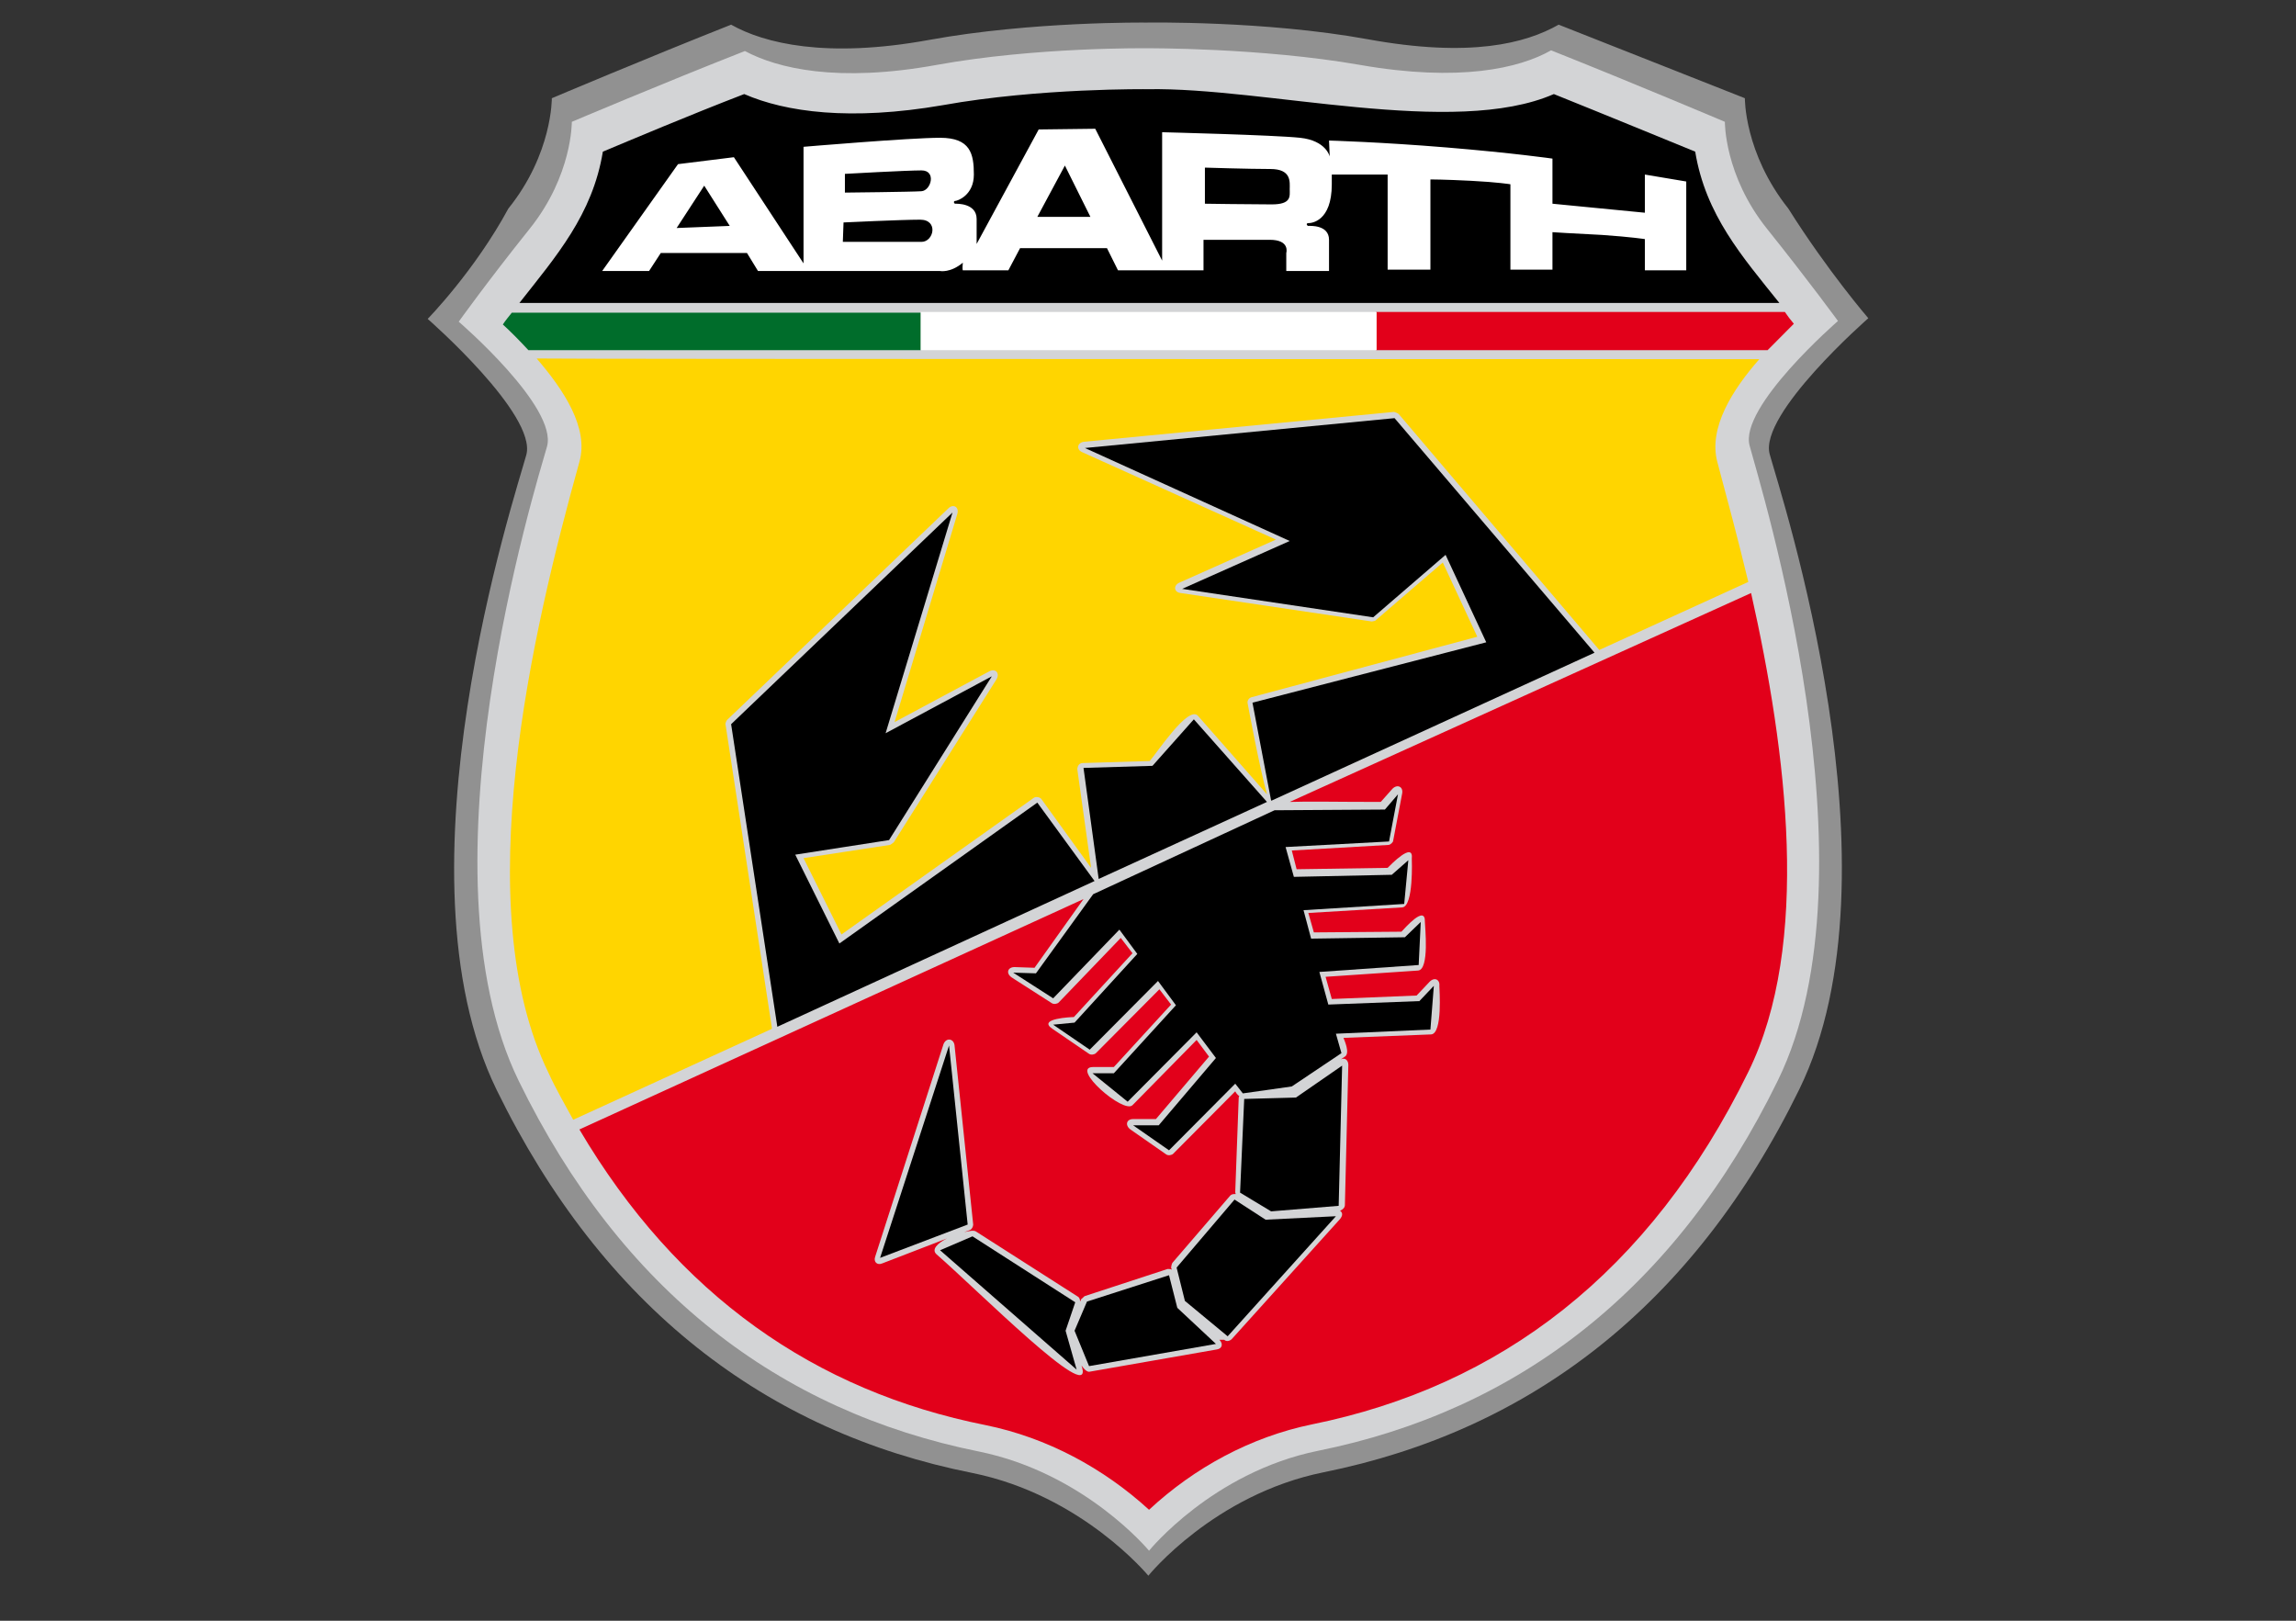 <?xml version="1.0" encoding="UTF-8"?>
<svg width="102px" height="72px" viewBox="0 0 102 72" version="1.1" xmlns="http://www.w3.org/2000/svg" xmlns:xlink="http://www.w3.org/1999/xlink">
    <rect x="0" y="0" width="102" height="72" fill="#333333" stroke="none"/>
    <title>abarth-logo-box-desktop@2x</title>
    <g id="abarth-logo-box-desktop" stroke="none" stroke-width="1" fill="none" fill-rule="evenodd">
        <g id="logo-abarth-flat" transform="translate(19, 1)">
            <path d="M31.923,0.003 C31.923,0.003 26.838,-0.059 22.273,0.774 C17.708,1.606 14.951,0.928 13.48,0.096 C9.742,1.575 5.515,3.363 5.515,3.363 C5.515,3.363 5.545,5.83 3.584,8.265 C2.083,11.04 0,13.167 0,13.167 C0,13.167 4.871,17.422 4.381,19.21 C3.891,20.998 -1.654,37.769 3.064,47.419 C7.782,57.069 15.043,62.618 24.203,64.437 C29.074,65.424 32.015,69 32.015,69 C32.015,69 34.926,65.393 39.797,64.406 C48.957,62.557 56.218,57.038 60.936,47.388 C65.654,37.739 60.109,20.967 59.619,19.179 C59.129,17.391 64,13.137 64,13.137 C64,13.137 62.192,11.04 60.446,8.265 C58.485,5.799 58.516,3.363 58.516,3.363 C58.516,3.363 53.982,1.575 50.244,0.096 C48.774,0.928 46.323,1.575 41.758,0.743 C37.193,-0.089 31.923,0.003 31.923,0.003 Z" id="Path" fill="#919191"></path>
            <path d="M31.954,1.144 C31.954,1.144 27.022,1.082 22.61,1.884 C18.198,2.685 15.533,2.038 14.093,1.267 C10.478,2.685 6.403,4.412 6.403,4.412 C6.403,4.412 6.434,6.786 4.534,9.159 C2.635,11.533 1.379,13.291 1.379,13.291 C1.379,13.291 5.79,17.083 5.3,18.84 C4.81,20.566 -0.521,37.677 4.044,47.018 C8.609,56.36 15.625,61.693 24.479,63.481 C29.197,64.437 32.046,67.89 32.046,67.89 C32.046,67.89 34.865,64.406 39.552,63.451 C48.406,61.663 55.422,56.329 59.987,46.988 C64.551,37.646 59.19,20.566 58.73,18.809 C58.24,17.083 62.652,13.26 62.652,13.26 C62.652,13.26 61.396,11.533 59.496,9.159 C57.597,6.786 57.628,4.412 57.628,4.412 C57.628,4.412 53.553,2.685 49.907,1.236 C48.498,2.038 45.832,2.654 41.421,1.884 C37.009,1.113 31.954,1.144 31.954,1.144 Z" id="Path" fill="#D3D4D6"></path>
            <path d="M4.075,12.458 C5.698,10.393 7.322,8.543 7.782,5.737 C9.038,5.213 11.581,4.134 14.062,3.179 C15.9,3.98 18.78,4.381 22.886,3.672 C27.175,2.901 31.985,2.963 31.985,2.963 C37.193,2.87 45.587,5.121 50.03,3.179 C52.481,4.165 55.023,5.213 56.31,5.737 C56.77,8.543 58.393,10.393 60.048,12.458 L4.075,12.458 L4.075,12.458 Z" id="Path" fill="#000000" fill-rule="nonzero"></path>
            <path d="M34.528,6.446 L34.528,8.05 C34.528,8.05 36.611,8.08 37.499,8.08 C38.388,8.08 38.296,7.71 38.296,7.402 C38.296,7.094 38.388,6.508 37.438,6.508 C36.488,6.508 34.528,6.446 34.528,6.446 Z M29.442,8.635 L28.308,6.354 L27.083,8.635 L29.442,8.635 Z M14.185,10.239 L10.355,10.239 L9.834,11.04 L7.751,11.04 L11.121,6.292 L13.603,5.984 L16.697,10.701 L16.697,5.522 C16.697,5.522 21.415,5.121 22.763,5.121 C24.111,5.121 24.264,5.83 24.264,6.755 C24.264,7.68 23.529,7.926 23.437,7.926 C23.345,7.926 23.376,8.05 23.437,8.05 C23.498,8.05 24.387,8.019 24.387,8.728 L24.387,9.838 L27.144,4.751 L29.656,4.72 L32.628,10.578 L32.628,4.874 C32.628,4.874 37.591,4.997 38.755,5.121 C39.92,5.244 40.073,5.953 40.073,5.953 L40.042,5.244 C40.042,5.244 42.309,5.306 45.281,5.552 C48.253,5.799 49.968,6.046 49.968,6.046 L49.968,8.05 L54.074,8.45 L54.074,6.755 L55.912,7.063 L55.912,11.009 L54.074,11.009 L54.074,9.622 C54.074,9.622 53.492,9.529 52.174,9.437 C50.888,9.375 49.968,9.314 49.968,9.314 L49.968,10.978 L48.1,10.978 L48.1,7.186 C48.1,7.186 47.548,7.094 46.353,7.032 C45.158,6.971 44.546,6.971 44.546,6.971 L44.546,10.978 L42.646,10.978 L42.646,6.755 L40.165,6.755 L40.165,7.186 C40.165,8.851 39.246,8.913 39.123,8.913 C39,8.913 39.062,9.036 39.123,9.036 C39.184,9.036 40.042,8.975 40.042,9.653 L40.042,11.04 L38.143,11.04 L38.143,10.239 C38.143,10.239 38.326,9.653 37.407,9.653 L34.466,9.653 L34.466,11.009 L30.667,11.009 L30.177,10.023 L26.317,10.023 L25.796,11.009 L23.774,11.009 C23.774,11.009 23.743,10.978 23.774,10.67 C23.223,11.133 22.763,11.04 22.763,11.04 L14.675,11.04 L14.185,10.239 Z M18.535,6.724 C18.535,6.724 21.262,6.57 21.936,6.57 C22.61,6.57 22.365,7.464 21.936,7.495 C21.507,7.526 18.535,7.556 18.535,7.556 L18.535,6.724 Z M18.474,8.882 C18.474,8.882 21.047,8.759 21.875,8.759 C22.702,8.759 22.487,9.745 21.936,9.745 L18.443,9.745 L18.474,8.882 Z M11.06,9.129 L13.419,9.036 L12.285,7.248 L11.06,9.129 Z" id="Shape" fill="#FFFFFF"></path>
            <path d="M59.159,14.955 C57.965,16.312 56.892,18.008 57.291,19.518 C57.719,21.121 58.21,22.94 58.669,24.852 L52.052,27.873 C52.052,27.873 52.021,27.842 52.021,27.842 L43.136,17.391 C43.106,17.36 42.953,17.299 42.922,17.299 L29.166,18.624 C28.86,18.655 28.798,18.963 29.074,19.087 L37.683,22.971 L33.394,24.883 C33.118,25.006 33.149,25.314 33.455,25.345 L41.942,26.609 C41.972,26.609 42.125,26.578 42.125,26.547 L45.097,23.989 L46.629,27.287 L36.611,29.97 C36.488,30 36.396,30.124 36.427,30.247 C36.427,30.247 36.948,33.083 37.285,34.286 L34.221,30.802 C33.792,30.309 32.383,32.467 32.077,32.806 L29.105,32.898 C28.952,32.898 28.86,33.022 28.86,33.176 L29.472,37.554 L27.267,34.502 C27.205,34.409 27.022,34.378 26.93,34.44 L18.382,40.513 L16.697,37.122 L20.527,36.536 C20.557,36.536 20.68,36.444 20.71,36.413 L25.275,29.168 C25.428,28.891 25.214,28.675 24.938,28.829 L20.741,31.079 L23.529,21.831 C23.621,21.522 23.345,21.368 23.131,21.584 L13.296,30.987 C13.266,31.018 13.204,31.172 13.235,31.203 L15.288,44.645 C15.288,44.675 15.288,44.675 15.288,44.706 L6.464,48.745 C6.097,48.067 5.698,47.388 5.361,46.648 C1.777,39.28 4.626,27.102 6.74,19.518 C7.169,18.008 6.035,16.312 4.841,14.925 C4.841,14.955 59.159,14.955 59.159,14.955 Z" id="Path" fill="#FFD500" fill-rule="nonzero"></path>
            <path d="M58.792,25.345 C60.385,32.436 61.457,40.945 58.669,46.618 C54.288,55.558 47.64,60.583 39.276,62.279 C36.58,62.834 34.068,64.191 32.046,66.071 C30.024,64.221 27.512,62.865 24.785,62.31 C17.218,60.799 11.09,56.545 6.74,49.176 L29.135,38.941 L26.96,41.993 L26.072,41.962 C25.765,41.962 25.674,42.24 25.949,42.425 L27.726,43.565 C27.818,43.627 27.971,43.596 28.033,43.535 L30.79,40.667 L31.311,41.346 L28.707,44.182 C28.615,44.182 27.052,44.244 27.757,44.706 L29.381,45.816 C29.472,45.878 29.626,45.847 29.687,45.785 L32.506,42.949 L33.026,43.627 L30.483,46.402 L29.564,46.402 C28.523,46.402 30.912,48.498 31.311,48.097 L34.16,45.199 L34.711,45.939 L32.352,48.714 L31.341,48.714 C31.035,48.714 30.974,48.992 31.219,49.176 L32.812,50.286 C32.904,50.348 33.057,50.317 33.118,50.256 L35.876,47.481 C35.906,47.543 35.967,47.635 36.059,47.697 C36.029,47.727 36.029,47.758 36.029,47.789 L35.876,51.951 C35.876,51.982 35.876,52.013 35.906,52.044 C35.814,52.044 35.722,52.044 35.661,52.105 L33.088,55.096 C33.057,55.127 33.026,55.281 33.026,55.312 L33.057,55.404 C32.996,55.373 32.934,55.373 32.873,55.373 L29.197,56.576 C29.166,56.576 29.074,56.699 29.044,56.699 L28.982,56.822 C28.982,56.73 28.952,56.637 28.89,56.606 L24.356,53.708 C24.264,53.647 24.08,53.678 23.835,53.739 L24.08,53.647 C24.172,53.616 24.234,53.493 24.234,53.4 L23.406,45.446 C23.376,45.138 23.039,45.076 22.916,45.384 L19.883,54.818 C19.791,55.065 19.975,55.219 20.19,55.127 L23.069,54.017 C22.64,54.233 22.365,54.51 22.61,54.726 C24.417,56.298 29.534,61.447 29.074,59.751 L29.044,59.659 C29.166,59.844 29.319,59.967 29.411,59.936 L35.048,58.95 C35.293,58.919 35.355,58.703 35.171,58.518 L35.385,58.518 C35.477,58.61 35.63,58.58 35.722,58.487 L40.532,53.154 C40.655,52.999 40.655,52.876 40.532,52.784 C40.624,52.753 40.747,52.66 40.747,52.537 L40.9,46.309 C40.9,46.094 40.747,45.97 40.563,46.063 L40.747,45.939 C40.992,45.785 40.716,45.199 40.685,45.107 L44.576,44.953 C45.097,44.922 44.944,42.949 44.944,42.795 C44.975,42.517 44.73,42.394 44.515,42.61 L43.933,43.226 L40.165,43.38 L39.889,42.394 L43.994,42.116 C44.515,42.086 44.301,40.143 44.301,39.958 C44.331,39.157 43.382,40.267 43.259,40.39 L39.368,40.421 L39.123,39.558 L43.29,39.311 C43.81,39.28 43.719,37.153 43.719,37.153 C43.81,36.351 42.769,37.43 42.646,37.554 L38.602,37.615 L38.388,36.783 L42.677,36.536 C42.769,36.536 42.891,36.413 42.891,36.351 L43.29,34.255 C43.351,33.947 43.075,33.823 42.861,34.039 L42.34,34.625 C40.318,34.625 39.123,34.594 38.296,34.625 L58.792,25.345 Z" id="Path" fill="#E2001A" fill-rule="nonzero"></path>
            <path d="M60.691,13.383 C60.354,13.722 59.956,14.123 59.527,14.555 L42.125,14.555 L42.125,12.859 L60.293,12.859 C60.416,13.044 60.538,13.198 60.691,13.383 Z" id="Path" fill="#E2001A" fill-rule="nonzero"></path>
            <path d="M21.905,14.555 L4.473,14.555 C4.075,14.123 3.676,13.722 3.339,13.414 C3.462,13.229 3.615,13.044 3.738,12.89 L21.905,12.89 L21.905,14.555 L21.905,14.555 Z" id="Path" fill="#006D2B" fill-rule="nonzero"></path>
            <rect id="Rectangle" fill="#FFFFFF" fill-rule="nonzero" x="21.905" y="12.859" width="20.251" height="1.696"></rect>
            <path d="M36.274,47.82 L38.572,47.758 L40.624,46.34 L40.471,52.568 L37.469,52.814 L36.09,51.982 L36.274,47.82 Z M35.845,52.29 L37.224,53.184 L40.348,53.03 L35.539,58.364 L33.639,56.791 L33.271,55.312 L35.845,52.29 Z M32.934,55.651 L33.302,57.1 L35.018,58.703 L29.381,59.689 L28.737,58.117 L29.289,56.822 L32.934,55.651 Z M28.768,56.853 L28.339,58.117 L28.829,59.844 L22.763,54.541 L24.203,53.924 L28.768,56.853 Z M23.161,45.446 L23.989,53.4 L20.098,54.88 L23.161,45.446 Z M39.246,40.698 L43.412,40.637 L44.117,39.958 L44.025,41.87 L39.613,42.178 L40.011,43.627 L44.056,43.473 L44.699,42.795 L44.546,44.737 L40.348,44.922 L40.594,45.785 L38.388,47.265 L36.213,47.573 L35.876,47.142 L32.934,50.101 L31.341,48.992 L32.475,48.992 L35.018,46.001 L34.16,44.86 L31.096,47.943 L29.534,46.679 L30.483,46.679 L33.241,43.658 L32.444,42.579 L29.411,45.631 L27.787,44.521 L28.737,44.429 L31.525,41.377 L30.729,40.298 L27.787,43.35 L26.011,42.209 L27.022,42.24 L29.564,38.725 L37.622,34.995 L42.524,34.964 L43.106,34.286 L42.708,36.382 L38.112,36.629 L38.48,37.954 L42.83,37.862 L43.565,37.215 L43.382,39.157 L38.909,39.434 L39.246,40.698 Z M27.083,34.656 L29.626,38.139 L15.533,44.614 L13.48,31.172 L23.315,21.769 L20.343,31.573 L25.061,29.045 L20.496,36.32 L16.329,36.968 L18.29,40.914 L27.083,34.656 Z M34.037,30.956 L37.285,34.625 L29.809,38.047 L29.135,33.114 L32.199,33.022 L34.037,30.956 Z M51.837,27.996 L37.499,34.563 L37.469,34.563 L36.641,30.216 L47.027,27.534 L45.22,23.649 L42.003,26.424 L33.517,25.16 L38.296,23.033 L29.197,18.902 L42.953,17.576 L51.837,27.996 Z" id="Shape" fill="#000000" fill-rule="nonzero"></path>
        </g>
    </g>
</svg>